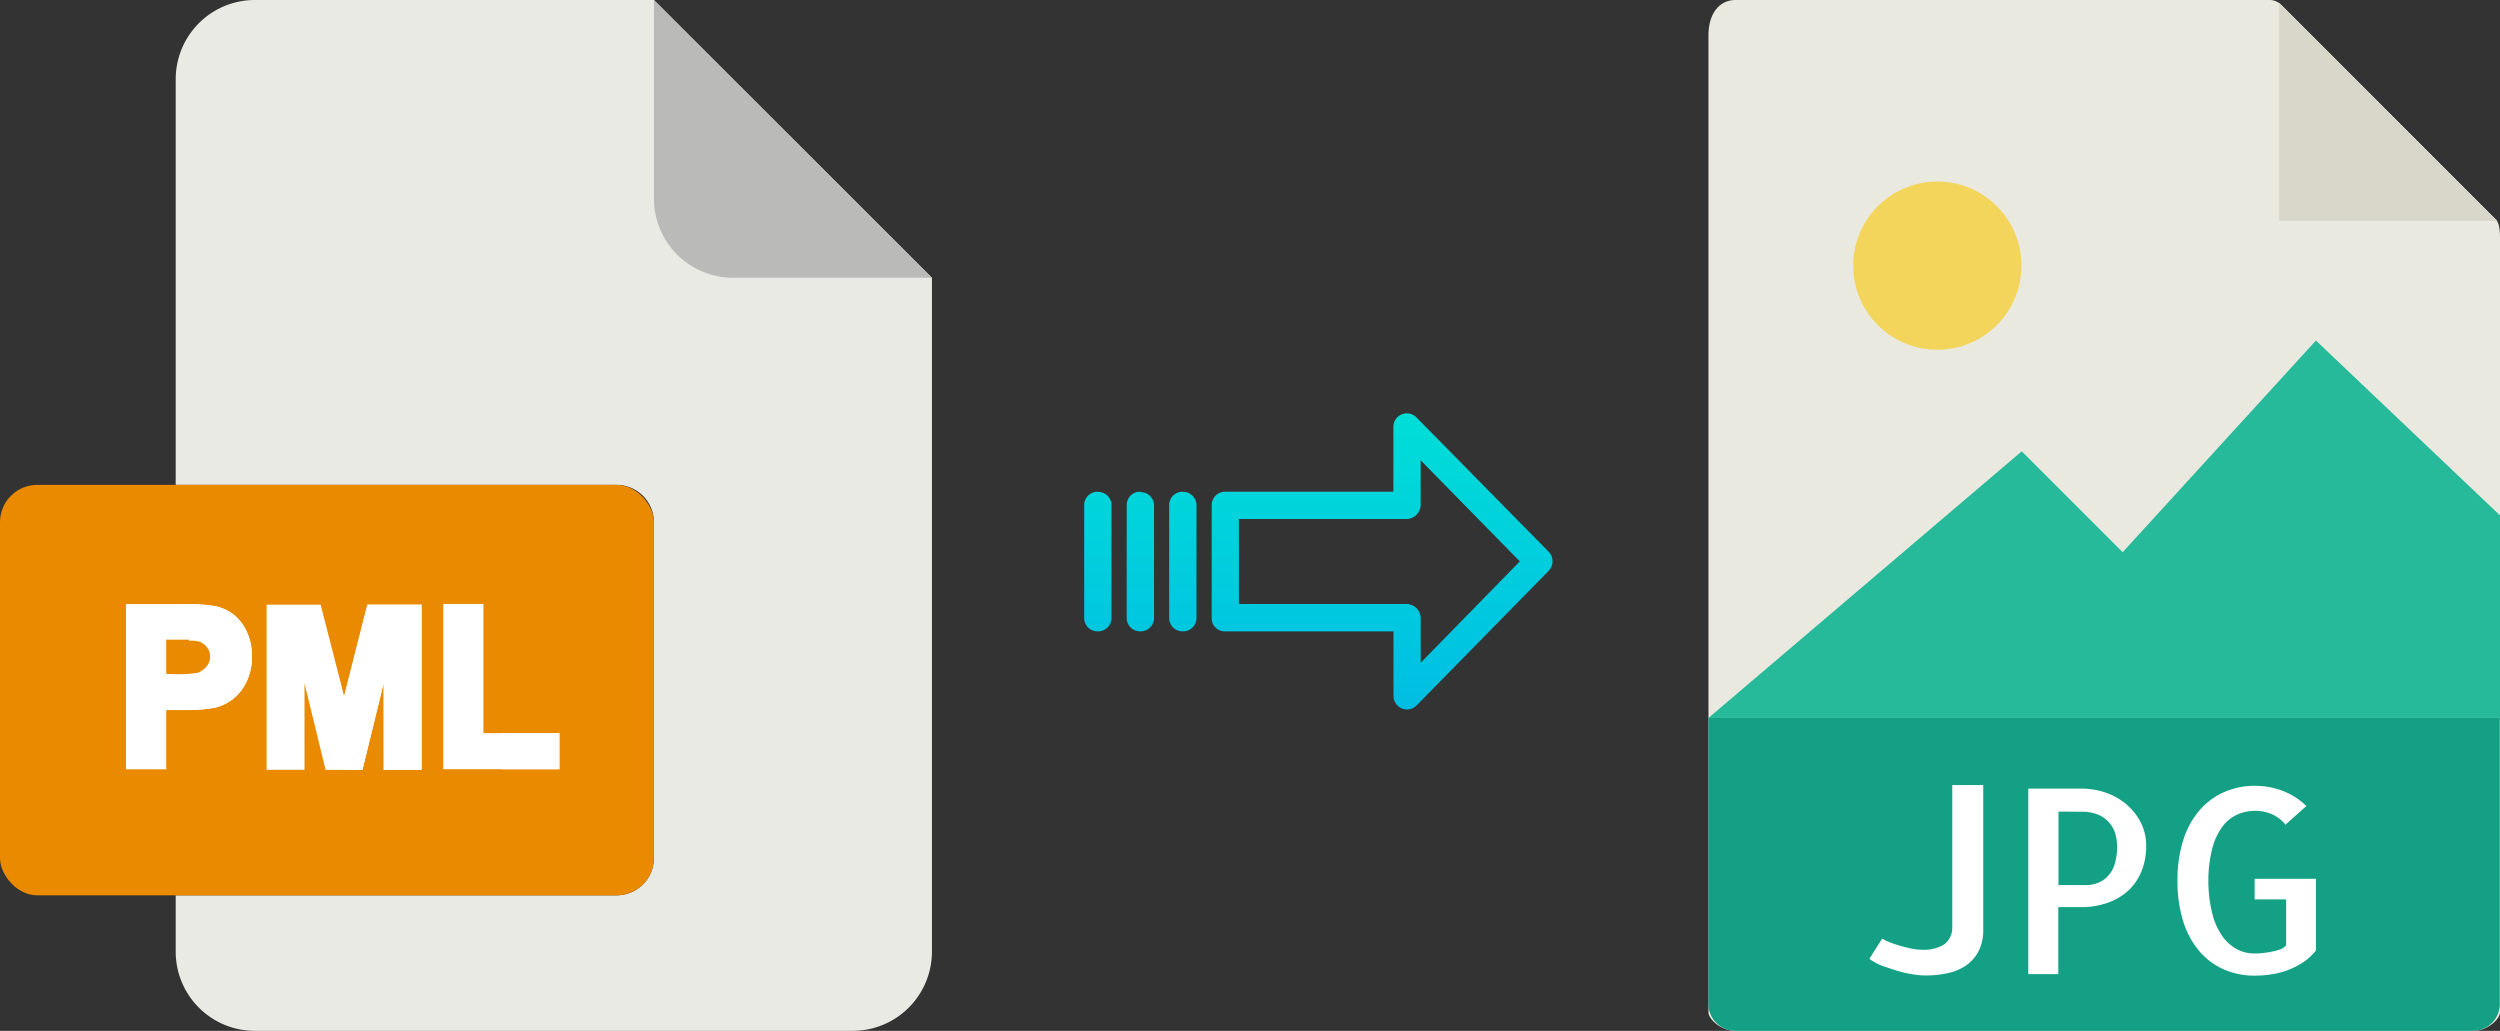 <svg xmlns="http://www.w3.org/2000/svg" xmlns:xlink="http://www.w3.org/1999/xlink" viewBox="0 0 485.04 200"><rect x="0" y="0" width="485.04" height="200" fill="#333333" stroke="none"/><defs><style>.cls-1{fill:#e9e9e0;}.cls-2{fill:#d9d7ca;}.cls-3{fill:#f3d55b;}.cls-4{fill:#26b99a;}.cls-5{fill:#14a085;}.cls-6{fill:#fff;}.cls-7{fill:#eaeae4;}.cls-8{fill:#babab9;}.cls-9{fill:#e98a00;}.cls-10{fill:url(#linear-gradient);}.cls-11{fill:url(#linear-gradient-2);}.cls-12{fill:url(#linear-gradient-3);}.cls-13{fill:url(#linear-gradient-4);}</style><linearGradient id="linear-gradient" x1="268.13" y1="136.51" x2="268.13" y2="17.31" gradientTransform="matrix(1, 0, 0, -1, 0, 186.59)" gradientUnits="userSpaceOnUse"><stop offset="0" stop-color="#00efd1"/><stop offset="1" stop-color="#00acea"/></linearGradient><linearGradient id="linear-gradient-2" x1="229.48" y1="136.51" x2="229.48" y2="17.31" xlink:href="#linear-gradient"/><linearGradient id="linear-gradient-3" x1="221.24" y1="136.51" x2="221.24" y2="17.31" xlink:href="#linear-gradient"/><linearGradient id="linear-gradient-4" x1="212.99" y1="136.51" x2="212.99" y2="17.31" xlink:href="#linear-gradient"/></defs><title>pml to jpg</title><g id="Layer_2" data-name="Layer 2"><g id="Layer_5_Image" data-name="Layer 5 Image"><path class="cls-1" d="M440.35,0H336.7c-2.89,0-5.23,2.34-5.23,6.88V196.43c0,1.23,2.34,3.57,5.23,3.57H479.82c2.88,0,5.22-2.34,5.22-3.57V46.35c0-2.49-.33-3.29-.92-3.88L442.57.92A3.14,3.14,0,0,0,440.35,0Z"/><polygon class="cls-2" points="442.19 0.54 442.19 42.86 484.5 42.86 442.19 0.54"/><circle class="cls-3" cx="375.87" cy="51.54" r="16.32"/><polygon class="cls-4" points="331.47 139.29 370.76 139.29 485.04 139.29 485.04 100 449.33 66.07 411.83 107.14 392.25 87.56 331.47 139.29"/><path class="cls-5" d="M479.82,200H336.7a5.23,5.23,0,0,1-5.23-5.23V139.29H485v55.48A5.23,5.23,0,0,1,479.82,200Z"/><path class="cls-6" d="M384.78,152.32v28a8.93,8.93,0,0,1-.93,4.27,7.61,7.61,0,0,1-2.49,2.78,10,10,0,0,1-3.59,1.47,20.48,20.48,0,0,1-4.17.42,16.66,16.66,0,0,1-2.52-.23,20.75,20.75,0,0,1-3-.68c-1-.31-2-.66-3-1a10.69,10.69,0,0,1-2.39-1.32l2.49-3.95a6.78,6.78,0,0,0,1.39.71c.6.24,1.26.47,2,.68s1.46.4,2.24.56a10.4,10.4,0,0,0,2.2.24,7.47,7.47,0,0,0,4.13-1,4,4,0,0,0,1.63-3.39V152.32Z"/><path class="cls-6" d="M399.38,189h-5.86v-36h10.35a14.53,14.53,0,0,1,4.54.74,12.52,12.52,0,0,1,4,2.19,11.65,11.65,0,0,1,2.88,3.54,9.84,9.84,0,0,1,1.1,4.67,12.69,12.69,0,0,1-.93,4.95,10.33,10.33,0,0,1-2.59,3.74,11.58,11.58,0,0,1-4,2.34,15.26,15.26,0,0,1-5.18.83h-4.35v13Zm0-31.54v14.26h5.37a6.27,6.27,0,0,0,2.12-.37,5.2,5.2,0,0,0,1.93-1.2,5.8,5.8,0,0,0,1.42-2.31,11.25,11.25,0,0,0,.53-3.69,10,10,0,0,0-.24-2,5.84,5.84,0,0,0-1-2.19,5.92,5.92,0,0,0-2.12-1.76,8,8,0,0,0-3.62-.71Z"/><path class="cls-6" d="M449.33,170.49V184.4a10.58,10.58,0,0,1-2.52,2.32,15.45,15.45,0,0,1-2.92,1.49,15.83,15.83,0,0,1-3.18.83,21,21,0,0,1-3.25.25,14.64,14.64,0,0,1-5.93-1.18,13.22,13.22,0,0,1-4.73-3.46,16.53,16.53,0,0,1-3.18-5.76,25.67,25.67,0,0,1-1.15-8,25.34,25.34,0,0,1,1.15-8,16.28,16.28,0,0,1,3.18-5.74,13.47,13.47,0,0,1,4.76-3.49,14.51,14.51,0,0,1,5.9-1.2,15.1,15.1,0,0,1,5.47,1,13.39,13.39,0,0,1,4.54,2.92L443.42,160a6.9,6.9,0,0,0-2.69-2.05,8.06,8.06,0,0,0-3.12-.64,8.78,8.78,0,0,0-3.45.69,7.28,7.28,0,0,0-2.92,2.31,12,12,0,0,0-2,4.23,24.64,24.64,0,0,0-.78,6.34,25.93,25.93,0,0,0,.76,6.35,13,13,0,0,0,1.95,4.39,8.23,8.23,0,0,0,2.83,2.54,7,7,0,0,0,3.35.83c.35,0,.83,0,1.44-.07a15.89,15.89,0,0,0,1.8-.25,11.12,11.12,0,0,0,1.74-.46,2.5,2.5,0,0,0,1.22-.83v-8.88h-6.11v-4h11.92Z"/></g><g id="Layer_2-2" data-name="Layer 2"><path class="cls-7" d="M119.62,173.71H34.09v10.93A15.36,15.36,0,0,0,49.45,200h116a15.37,15.37,0,0,0,15.36-15.36V53.89L126.87,0H49.45A15.36,15.36,0,0,0,34.09,15.36V94.07h85.53a7.25,7.25,0,0,1,7.25,7.24h0v65.16A7.25,7.25,0,0,1,119.62,173.71Z"/><path class="cls-8" d="M180.76,53.89,126.87,0V38.53a15.36,15.36,0,0,0,15.36,15.36h38.53Z"/><rect class="cls-9" y="94.07" width="126.87" height="79.64" rx="7.24"/><g id="M"><path class="cls-6" d="M59.08,132.58l4.09,16.78h7.15l4.11-16.81v16.81h7.35V117.31H71.28l-4.51,17.78-4.56-17.78H51.73v32.05h7.35Z"/><path class="cls-6" d="M66.77,135.09v14.27h3.56l4.11-16.81v16.81h7.35V117.31H71.28Z"/></g><g id="P"><path class="cls-6" d="M42.23,117.67a25.79,25.79,0,0,0-5.58-.47c-.55,0-1.11,0-1.73,0H24.44v32.06h7.81V137.77c1,0,2.63,0,4.4,0a31.24,31.24,0,0,0,4.9-.43c4.55-1,7-4.94,7.31-9.07,0-.59,0-1.17,0-1.73-.27-4-2.48-7.74-6.65-8.85Zm-3.31,12.72a8.38,8.38,0,0,1-2.27.35c-1.56.1-3.42.06-4.4,0v-6.63c.92,0,2.88,0,4.4,0l.26,0c.25,0,.47,0,.68,0s.52,0,.71.09a3.18,3.18,0,0,1,.62,6Z"/><path class="cls-6" d="M48.88,126.52c0,.56,0,1.14,0,1.73-.32,4.13-2.76,8.07-7.31,9.07a31.24,31.24,0,0,1-4.9.43v-7a8.38,8.38,0,0,0,2.27-.35,3.18,3.18,0,0,0-.62-6c-.19,0-.43-.06-.71-.09s-.43,0-.68,0l-.26,0v-7a25.79,25.79,0,0,1,5.58.47C46.4,118.78,48.61,122.56,48.88,126.52Z"/></g><g id="L"><path class="cls-6" d="M86,117.18v32.06h22.54v-7H93.79V117.18Z"/><path class="cls-6" d="M97.25,142.25h11.27v7H97.25Z"/></g></g><g id="Layer_3" data-name="Layer 3"><path class="cls-10" d="M274.83,81a2.61,2.61,0,0,0-4.49,1.85V95.4h-32.6A2.59,2.59,0,0,0,235.09,98v22a2.47,2.47,0,0,0,.78,1.8,2.58,2.58,0,0,0,1.87.7h32.62V135a2.62,2.62,0,0,0,4.5,1.85l25.6-26.1a2.65,2.65,0,0,0,0-3.71Zm.81,47.58v-8.63a2.8,2.8,0,0,0-2.7-2.77H240.37V100.7h32.56a2.8,2.8,0,0,0,2.7-2.77V89.3l19.24,19.62Z"/><path class="cls-11" d="M229.49,95.4h0A2.6,2.6,0,0,0,226.84,98v21.93a2.57,2.57,0,0,0,2.58,2.56h.07a2.6,2.6,0,0,0,2.65-2.55V98a2.58,2.58,0,0,0-2.58-2.56Z"/><path class="cls-12" d="M221.25,95.4h0A2.59,2.59,0,0,0,218.6,98v21.93a2.58,2.58,0,0,0,2.58,2.56h.07a2.6,2.6,0,0,0,2.65-2.55v0l0-21.89a2.58,2.58,0,0,0-2.59-2.56Z"/><path class="cls-13" d="M213,95.4h0A2.6,2.6,0,0,0,210.35,98v21.93a2.57,2.57,0,0,0,2.58,2.56H213a2.6,2.6,0,0,0,2.65-2.55V98a2.58,2.58,0,0,0-2.58-2.56Z"/></g></g></svg>